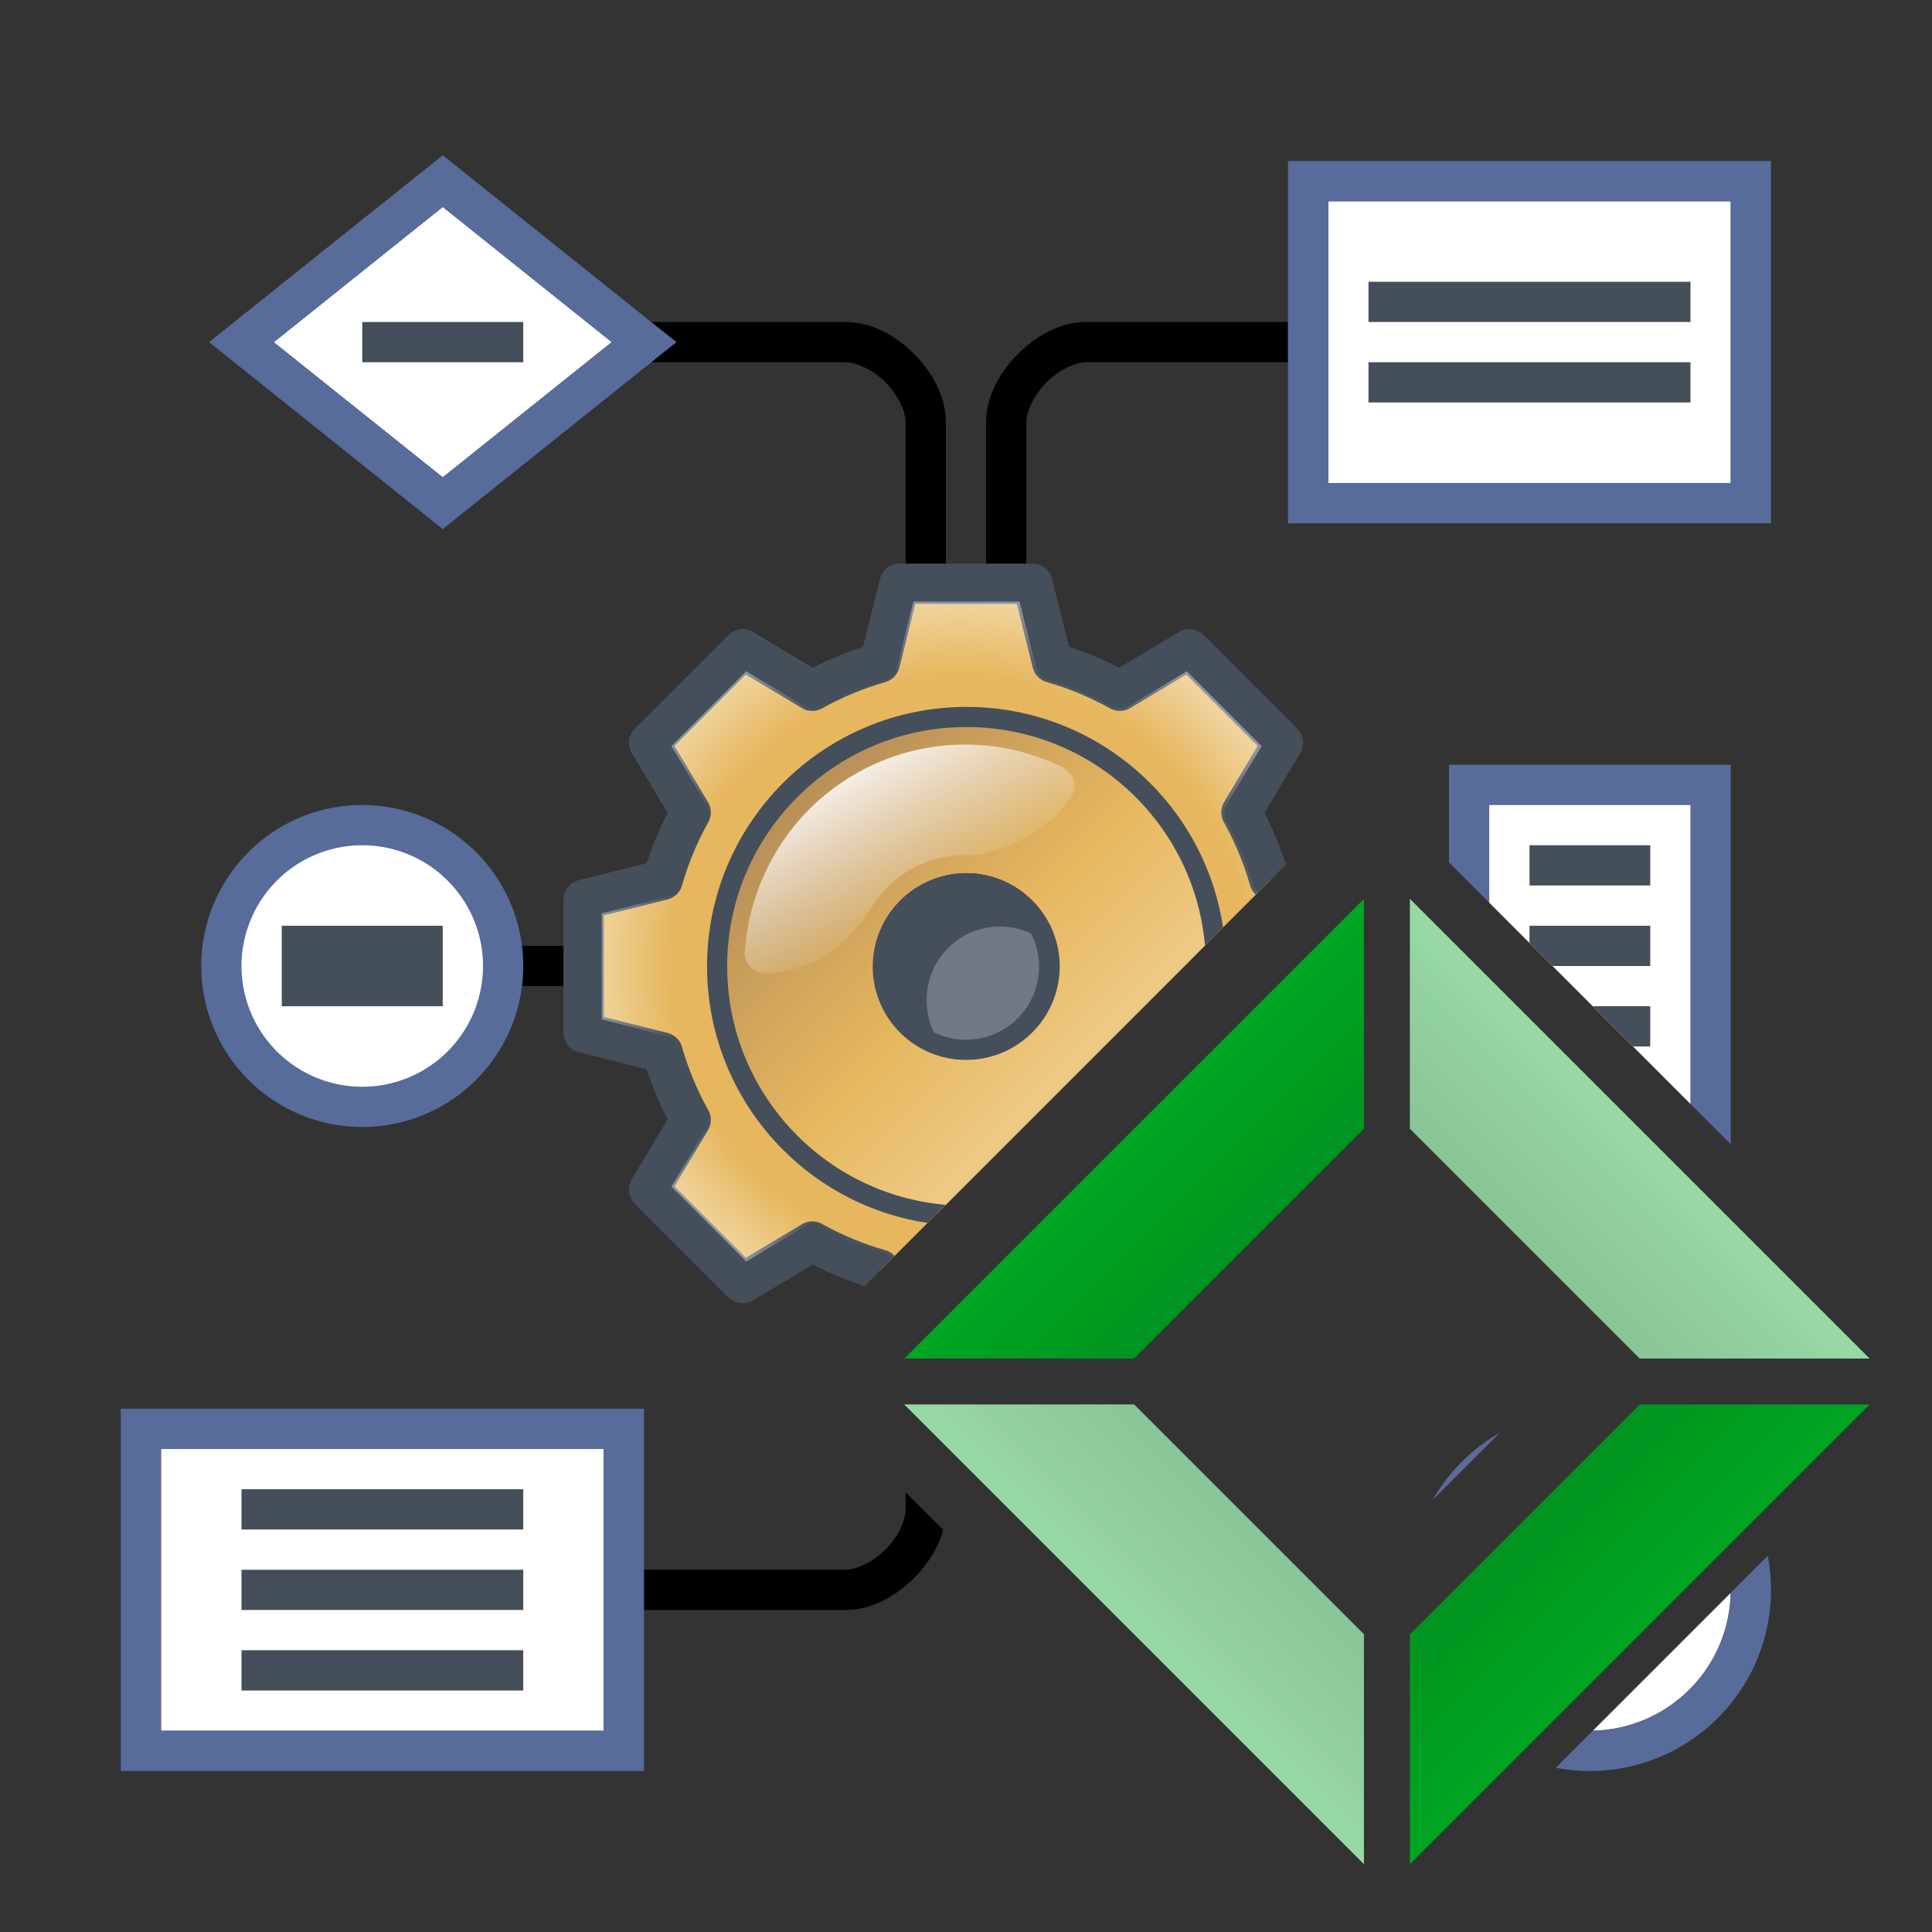 <?xml version="1.0" encoding="UTF-8" standalone="no"?>
<!-- Created with Inkscape (http://www.inkscape.org/) -->

<svg
   width="48"
   height="48"
   viewBox="0 0 48 48"
   id="svg4136"
   version="1.1"
   inkscape:version="1.2-dev (03e16dd8, 2021-09-24)"
   sodipodi:docname="processbridge_pdfc_48.svg"
   inkscape:export-filename="C:\WORK\eclipse_workspace\webhelpdesk\CCIconLib\RemoteGUI\processbridge_pdfc_48.png"
   inkscape:export-xdpi="96"
   inkscape:export-ydpi="96"
   xmlns:inkscape="http://www.inkscape.org/namespaces/inkscape"
   xmlns:sodipodi="http://sodipodi.sourceforge.net/DTD/sodipodi-0.dtd"
   xmlns:xlink="http://www.w3.org/1999/xlink"
   xmlns="http://www.w3.org/2000/svg"
   xmlns:svg="http://www.w3.org/2000/svg"
   xmlns:rdf="http://www.w3.org/1999/02/22-rdf-syntax-ns#"
   xmlns:cc="http://creativecommons.org/ns#"
   xmlns:dc="http://purl.org/dc/elements/1.1/">
  <rect x="0" y="0" width="48" height="48" fill="#333333" stroke="none"/>
  <defs
     id="defs4138">
    <linearGradient
       inkscape:collect="always"
       id="linearGradient4543">
      <stop
         style="stop-color:#ffffff;stop-opacity:1;"
         offset="0"
         id="stop4545" />
      <stop
         style="stop-color:#ffffff;stop-opacity:0;"
         offset="1"
         id="stop4547" />
    </linearGradient>
    <linearGradient
       id="linearGradient3319">
      <stop
         style="stop-color:#ffffff;stop-opacity:0;"
         offset="0"
         id="stop3321" />
      <stop
         id="stop3327"
         offset="0.796"
         style="stop-color:#ffffff;stop-opacity:0;" />
      <stop
         style="stop-color:#ffffff;stop-opacity:1;"
         offset="1"
         id="stop3323" />
    </linearGradient>
    <linearGradient
       id="linearGradient2431">
      <stop
         style="stop-color:#9d7955;stop-opacity:1"
         offset="0"
         id="stop2433" />
      <stop
         id="stop2439"
         offset="0.5"
         style="stop-color:#e6b75e;stop-opacity:1" />
      <stop
         style="stop-color:#fae6be;stop-opacity:1"
         offset="1"
         id="stop2435" />
    </linearGradient>
    <radialGradient
       inkscape:collect="always"
       xlink:href="#linearGradient3319"
       id="radialGradient3500"
       gradientUnits="userSpaceOnUse"
       gradientTransform="matrix(0,-1,1,0,1.072,53.673)"
       cx="15.646"
       cy="49.729"
       fx="15.646"
       fy="49.729"
       r="10.969" />
    <linearGradient
       inkscape:collect="always"
       xlink:href="#linearGradient2431"
       id="linearGradient3502"
       gradientUnits="userSpaceOnUse"
       gradientTransform="matrix(1.105,0,0,1.105,28.698,2.023)"
       x1="5.888"
       y1="33.542"
       x2="20.367"
       y2="48.021" />
    <linearGradient
       inkscape:collect="always"
       xlink:href="#linearGradient4543"
       id="linearGradient3504"
       gradientUnits="userSpaceOnUse"
       x1="14.729"
       y1="42.056"
       x2="14.729"
       y2="47.709" />
    <inkscape:path-effect
       effect="spiro"
       id="path-effect8769"
       is_visible="true"
       lpeversion="0" />
    <inkscape:path-effect
       effect="spiro"
       id="path-effect8771"
       is_visible="true"
       lpeversion="0" />
    <inkscape:path-effect
       is_visible="true"
       id="path-effect8759"
       effect="spiro"
       lpeversion="0" />
    <inkscape:path-effect
       effect="spiro"
       id="path-effect8748-6"
       is_visible="true"
       lpeversion="0" />
    <inkscape:path-effect
       is_visible="true"
       id="path-effect8757"
       effect="spiro"
       lpeversion="0" />
    <inkscape:path-effect
       is_visible="true"
       id="path-effect8761"
       effect="spiro"
       lpeversion="0" />
    <linearGradient
       inkscape:collect="always"
       xlink:href="#linearGradient8595"
       id="linearGradient8587"
       x1="-1081.25"
       y1="-762.138"
       x2="-1076"
       y2="-756.888"
       gradientUnits="userSpaceOnUse"
       gradientTransform="translate(0,35)" />
    <linearGradient
       inkscape:collect="always"
       id="linearGradient8595">
      <stop
         style="stop-color:#000000;stop-opacity:0"
         offset="0"
         id="stop8597" />
      <stop
         style="stop-color:#000000;stop-opacity:1"
         offset="1"
         id="stop8599" />
    </linearGradient>
    <inkscape:path-effect
       is_visible="true"
       id="path-effect8770-6"
       effect="spiro"
       lpeversion="0" />
    <linearGradient
       inkscape:collect="always"
       xlink:href="#linearGradient8595"
       id="linearGradient8603-5"
       x1="-1058.5"
       y1="-763.888"
       x2="-1063.75"
       y2="-758.638"
       gradientUnits="userSpaceOnUse"
       gradientTransform="translate(0,35)" />
    <inkscape:path-effect
       is_visible="true"
       id="path-effect8885-5"
       effect="spiro"
       lpeversion="0" />
    <linearGradient
       inkscape:collect="always"
       xlink:href="#linearGradient8595"
       id="linearGradient8611"
       x1="-1079.5"
       y1="-739.388"
       x2="-1074.25"
       y2="-744.638"
       gradientUnits="userSpaceOnUse"
       gradientTransform="translate(0,35)" />
    <inkscape:path-effect
       is_visible="true"
       id="path-effect8883-3"
       effect="spiro"
       lpeversion="0" />
    <linearGradient
       inkscape:collect="always"
       xlink:href="#linearGradient8595"
       id="linearGradient8595-4"
       x1="-1056.75"
       y1="-741.138"
       x2="-1062"
       y2="-746.388"
       gradientUnits="userSpaceOnUse"
       gradientTransform="translate(0,35)" />
    <inkscape:path-effect
       is_visible="true"
       id="path-effect8794-8"
       effect="spiro"
       lpeversion="0" />
    <clipPath
       clipPathUnits="userSpaceOnUse"
       id="clipPath300">
      <path
         id="path302"
         d="m 0,1004.362 v 48 h 48 v -48 z m 32.928,20.5 h 2.145 L 47.5,1037.292 v 2.143 l -12.428,12.428 H 32.928 L 20.5,1039.435 v -2.143 z m 0,9.715 -2.713,2.715 v 2.143 l 2.713,2.713 h 2.145 l 2.713,-2.713 v -2.143 l -2.713,-2.715 z"
         style="fill:#000000;fill-opacity:1;fill-rule:nonzero;stroke:none;stroke-width:0;stroke-linecap:square;stroke-linejoin:round;stroke-miterlimit:4;stroke-dasharray:none;stroke-dashoffset:0;stroke-opacity:0"
         inkscape:connector-curvature="0" />
    </clipPath>
  </defs>
  <sodipodi:namedview
     id="base"
     pagecolor="#ffffff"
     bordercolor="#666666"
     borderopacity="1.0"
     inkscape:pageopacity="0.0"
     inkscape:pageshadow="2"
     inkscape:zoom="1.9999999"
     inkscape:cx="133.00001"
     inkscape:cy="6.0000003"
     inkscape:document-units="px"
     inkscape:current-layer="layer1"
     showgrid="true"
     units="px"
     inkscape:window-width="2560"
     inkscape:window-height="1365"
     inkscape:window-x="1911"
     inkscape:window-y="-9"
     inkscape:window-maximized="1"
     showguides="true"
     inkscape:guide-bbox="true"
     inkscape:snap-global="true"
     inkscape:pagecheckerboard="0"
     inkscape:blackoutopacity="0.0">
    <inkscape:grid
       type="xygrid"
       id="grid4684" />
  </sodipodi:namedview>
  <g
     inkscape:label="Ebene 1"
     inkscape:groupmode="layer"
     id="layer1"
     transform="translate(0,-1004.362)">
    <g
       id="g196"
       clip-path="url(#clipPath300)">
      <path
         style="color:#000000;font-style:normal;font-variant:normal;font-weight:normal;font-stretch:normal;font-size:medium;line-height:normal;font-family:sans-serif;font-variant-ligatures:normal;font-variant-position:normal;font-variant-caps:normal;font-variant-numeric:normal;font-variant-alternates:normal;font-feature-settings:normal;text-indent:0;text-align:start;text-decoration:none;text-decoration-line:none;text-decoration-style:solid;text-decoration-color:#000000;letter-spacing:normal;word-spacing:normal;text-transform:none;writing-mode:lr-tb;direction:ltr;text-orientation:mixed;dominant-baseline:auto;baseline-shift:baseline;text-anchor:start;white-space:normal;shape-padding:0;clip-rule:nonzero;display:inline;overflow:visible;visibility:visible;opacity:1;isolation:auto;mix-blend-mode:normal;color-interpolation:sRGB;color-interpolation-filters:linearRGB;solid-color:#000000;solid-opacity:1;vector-effect:none;fill:#000000;fill-opacity:1;fill-rule:evenodd;stroke:none;stroke-width:1px;stroke-linecap:butt;stroke-linejoin:miter;stroke-miterlimit:4;stroke-dasharray:none;stroke-dashoffset:0;stroke-opacity:1;color-rendering:auto;image-rendering:auto;shape-rendering:auto;text-rendering:auto;enable-background:accumulate"
         d="m 12.8,1027.861 v 1 H 14 v -1 z"
         id="path1151"
         inkscape:connector-curvature="0"
         sodipodi:nodetypes="ccccc" />
      <path
         style="color:#000000;font-style:normal;font-variant:normal;font-weight:normal;font-stretch:normal;font-size:medium;line-height:normal;font-family:sans-serif;font-variant-ligatures:normal;font-variant-position:normal;font-variant-caps:normal;font-variant-numeric:normal;font-variant-alternates:normal;font-feature-settings:normal;text-indent:0;text-align:start;text-decoration:none;text-decoration-line:none;text-decoration-style:solid;text-decoration-color:#000000;letter-spacing:normal;word-spacing:normal;text-transform:none;writing-mode:lr-tb;direction:ltr;text-orientation:mixed;dominant-baseline:auto;baseline-shift:baseline;text-anchor:start;white-space:normal;shape-padding:0;clip-rule:nonzero;display:inline;overflow:visible;visibility:visible;opacity:1;isolation:auto;mix-blend-mode:normal;color-interpolation:sRGB;color-interpolation-filters:linearRGB;solid-color:#000000;solid-opacity:1;vector-effect:none;fill:#000000;fill-opacity:1;fill-rule:evenodd;stroke:none;stroke-width:1px;stroke-linecap:butt;stroke-linejoin:miter;stroke-miterlimit:4;stroke-dasharray:none;stroke-dashoffset:0;stroke-opacity:1;color-rendering:auto;image-rendering:auto;shape-rendering:auto;text-rendering:auto;enable-background:accumulate"
         d="m 27,1012.361 c -0.658,0 -1.252,0.338 -1.707,0.793 -0.455,0.455 -0.793,1.049 -0.793,1.707 v 4 h 1 v -4 c 0,-0.284 0.191,-0.691 0.5,-1 0.309,-0.309 0.715,-0.5 1,-0.5 h 5 v -1 z"
         id="path1147"
         inkscape:connector-curvature="0" />
      <path
         style="color:#000000;font-style:normal;font-variant:normal;font-weight:normal;font-stretch:normal;font-size:medium;line-height:normal;font-family:sans-serif;font-variant-ligatures:normal;font-variant-position:normal;font-variant-caps:normal;font-variant-numeric:normal;font-variant-alternates:normal;font-feature-settings:normal;text-indent:0;text-align:start;text-decoration:none;text-decoration-line:none;text-decoration-style:solid;text-decoration-color:#000000;letter-spacing:normal;word-spacing:normal;text-transform:none;writing-mode:lr-tb;direction:ltr;text-orientation:mixed;dominant-baseline:auto;baseline-shift:baseline;text-anchor:start;white-space:normal;shape-padding:0;clip-rule:nonzero;display:inline;overflow:visible;visibility:visible;opacity:1;isolation:auto;mix-blend-mode:normal;color-interpolation:sRGB;color-interpolation-filters:linearRGB;solid-color:#000000;solid-opacity:1;vector-effect:none;fill:#000000;fill-opacity:1;fill-rule:evenodd;stroke:none;stroke-width:1px;stroke-linecap:butt;stroke-linejoin:miter;stroke-miterlimit:4;stroke-dasharray:none;stroke-dashoffset:0;stroke-opacity:1;color-rendering:auto;image-rendering:auto;shape-rendering:auto;text-rendering:auto;enable-background:accumulate"
         d="m 16,1012.361 v 1 h 5 c 0.285,0 0.691,0.191 1,0.5 0.309,0.309 0.5,0.716 0.5,1 v 4 h 1 v -4 c 0,-0.658 -0.338,-1.252 -0.793,-1.707 -0.455,-0.455 -1.049,-0.793 -1.707,-0.793 z"
         id="path1149"
         inkscape:connector-curvature="0"
         sodipodi:nodetypes="ccscsccscsc" />
      <path
         style="color:#000000;font-style:normal;font-variant:normal;font-weight:normal;font-stretch:normal;font-size:medium;line-height:normal;font-family:sans-serif;font-variant-ligatures:normal;font-variant-position:normal;font-variant-caps:normal;font-variant-numeric:normal;font-variant-alternates:normal;font-feature-settings:normal;text-indent:0;text-align:start;text-decoration:none;text-decoration-line:none;text-decoration-style:solid;text-decoration-color:#000000;letter-spacing:normal;word-spacing:normal;text-transform:none;writing-mode:lr-tb;direction:ltr;text-orientation:mixed;dominant-baseline:auto;baseline-shift:baseline;text-anchor:start;white-space:normal;shape-padding:0;clip-rule:nonzero;display:inline;overflow:visible;visibility:visible;opacity:1;isolation:auto;mix-blend-mode:normal;color-interpolation:sRGB;color-interpolation-filters:linearRGB;solid-color:#000000;solid-opacity:1;vector-effect:none;fill:#000000;fill-opacity:1;fill-rule:evenodd;stroke:none;stroke-width:1px;stroke-linecap:butt;stroke-linejoin:miter;stroke-miterlimit:4;stroke-dasharray:none;stroke-dashoffset:0;stroke-opacity:1;color-rendering:auto;image-rendering:auto;shape-rendering:auto;text-rendering:auto;enable-background:accumulate"
         d="m 24.5,1037.861 v 4 c 0,0.658 0.338,1.252 0.793,1.707 0.455,0.455 1.049,0.793 1.707,0.793 h 8 v -1 h -8 c -0.285,0 -0.691,-0.191 -1,-0.5 -0.309,-0.309 -0.5,-0.716 -0.5,-1 v -4 z"
         id="path1155"
         inkscape:connector-curvature="0" />
      <path
         style="color:#000000;font-style:normal;font-variant:normal;font-weight:normal;font-stretch:normal;font-size:medium;line-height:normal;font-family:sans-serif;font-variant-ligatures:normal;font-variant-position:normal;font-variant-caps:normal;font-variant-numeric:normal;font-variant-alternates:normal;font-feature-settings:normal;text-indent:0;text-align:start;text-decoration:none;text-decoration-line:none;text-decoration-style:solid;text-decoration-color:#000000;letter-spacing:normal;word-spacing:normal;text-transform:none;writing-mode:lr-tb;direction:ltr;text-orientation:mixed;dominant-baseline:auto;baseline-shift:baseline;text-anchor:start;white-space:normal;shape-padding:0;clip-rule:nonzero;display:inline;overflow:visible;visibility:visible;opacity:1;isolation:auto;mix-blend-mode:normal;color-interpolation:sRGB;color-interpolation-filters:linearRGB;solid-color:#000000;solid-opacity:1;vector-effect:none;fill:#000000;fill-opacity:1;fill-rule:evenodd;stroke:none;stroke-width:1px;stroke-linecap:butt;stroke-linejoin:miter;stroke-miterlimit:4;stroke-dasharray:none;stroke-dashoffset:0;stroke-opacity:1;color-rendering:auto;image-rendering:auto;shape-rendering:auto;text-rendering:auto;enable-background:accumulate"
         d="m 22.5,1037.861 v 4 c 0,0.284 -0.191,0.691 -0.5,1 -0.309,0.309 -0.715,0.5 -1,0.5 h -6 v 1 h 6 c 0.658,0 1.252,-0.338 1.707,-0.793 0.455,-0.455 0.793,-1.049 0.793,-1.707 v -4 z"
         id="path1157"
         inkscape:connector-curvature="0" />
      <g
         id="g3413"
         transform="matrix(0.818,0,0,0.818,-14.516,989.765)">
        <g
           transform="matrix(1.01,0,0,1.01,-16.75,-0.369)"
           id="g3120">
          <g
             id="g3919"
             transform="translate(12.211,9.064)">
            <path
               id="rect2410"
               d="m 48.994,26.524 -0.594,2.375 c -0.711,0.203 -1.399,0.49 -2.031,0.844 l -2.094,-1.25 -2.812,2.812 1.25,2.094 c -0.353,0.632 -0.641,1.321 -0.844,2.031 l -2.375,0.594 v 4 l 2.375,0.594 c 0.203,0.711 0.49,1.399 0.844,2.031 l -1.25,2.094 2.812,2.812 2.094,-1.25 c 0.632,0.353 1.321,0.641 2.031,0.844 l 0.594,2.375 h 4 l 0.594,-2.375 c 0.711,-0.203 1.399,-0.49 2.031,-0.844 l 2.094,1.25 2.812,-2.812 -1.25,-2.094 c 0.353,-0.632 0.641,-1.321 0.844,-2.031 l 2.375,-0.594 v -4 l -2.375,-0.594 c -0.203,-0.711 -0.49,-1.399 -0.844,-2.031 l 1.25,-2.094 -2.812,-2.812 -2.094,1.25 c -0.632,-0.353 -1.321,-0.641 -2.031,-0.844 l -0.594,-2.375 z"
               style="fill:#e6b75e;fill-opacity:1;stroke:#454e5b;stroke-width:1.211;stroke-linecap:round;stroke-linejoin:round;stroke-miterlimit:4;stroke-dasharray:none;stroke-dashoffset:0;stroke-opacity:1"
               inkscape:connector-curvature="0" />
            <path
               style="opacity:0.4;fill:url(#radialGradient3500);fill-opacity:1;stroke:none"
               d="m 49.414,27.061 -0.5,1.969 c -0.042,0.176 -0.172,0.318 -0.344,0.375 -0.671,0.191 -1.341,0.479 -1.938,0.812 -0.17,0.087 -0.373,0.075 -0.531,-0.031 l -1.719,-1.031 -2.25,2.25 1.031,1.719 c 0.107,0.158 0.119,0.362 0.031,0.531 -0.334,0.597 -0.621,1.267 -0.812,1.938 -0.057,0.172 -0.199,0.302 -0.375,0.344 l -1.969,0.5 v 3.188 l 1.969,0.5 c 0.176,0.042 0.318,0.172 0.375,0.344 0.191,0.671 0.479,1.341 0.812,1.938 0.087,0.17 0.075,0.373 -0.031,0.531 l -1.031,1.719 2.25,2.25 1.719,-1.031 c 0.158,-0.107 0.362,-0.119 0.531,-0.031 0.597,0.334 1.267,0.621 1.938,0.812 0.172,0.057 0.302,0.199 0.344,0.375 l 0.5,1.969 h 3.188 l 0.5,-1.969 c 0.042,-0.176 0.172,-0.318 0.344,-0.375 0.671,-0.191 1.341,-0.479 1.938,-0.812 0.17,-0.087 0.373,-0.075 0.531,0.031 l 1.719,1.031 2.25,-2.25 -1.031,-1.719 c -0.107,-0.158 -0.119,-0.362 -0.031,-0.531 0.334,-0.597 0.621,-1.267 0.812,-1.938 0.057,-0.172 0.199,-0.302 0.375,-0.344 l 1.969,-0.5 v -3.188 l -1.969,-0.5 c -0.176,-0.042 -0.318,-0.172 -0.375,-0.344 -0.191,-0.671 -0.479,-1.341 -0.812,-1.938 -0.087,-0.17 -0.075,-0.373 0.031,-0.531 l 1.031,-1.719 -2.25,-2.25 -1.719,1.031 c -0.158,0.107 -0.362,0.119 -0.531,0.031 -0.597,-0.334 -1.267,-0.621 -1.938,-0.812 -0.172,-0.057 -0.302,-0.199 -0.344,-0.375 l -0.5,-1.969 z m 1.594,8.469 c 1.38,-10e-7 2.5,1.12 2.5,2.5 0,1.38 -1.12,2.5 -2.5,2.5 -1.38,-10e-7 -2.5,-1.12 -2.5,-2.5 0,-1.38 1.12,-2.5 2.5,-2.5 z"
               id="path3317"
               inkscape:connector-curvature="0" />
            <path
               style="fill:url(#linearGradient3502);fill-opacity:1;stroke:#454e5b;stroke-width:0.605;stroke-linecap:round;stroke-linejoin:round;stroke-miterlimit:4;stroke-dasharray:none;stroke-dashoffset:0;stroke-opacity:1"
               d="m 43.219,39.594 c -4.14,0 -7.5,3.36 -7.5,7.5 0,4.14 3.36,7.5 7.5,7.5 4.14,0 7.5,-3.36 7.5,-7.5 0,-4.14 -3.36,-7.5 -7.5,-7.5 z m 0,5 c 1.38,-10e-7 2.5,1.12 2.5,2.5 0,1.38 -1.12,2.5 -2.5,2.5 -1.38,-10e-7 -2.5,-1.12 -2.5,-2.5 0,-1.38 1.12,-2.5 2.5,-2.5 z"
               transform="translate(7.789,-9.064)"
               id="path2425"
               inkscape:connector-curvature="0" />
            <circle
               r="3.17"
               cy="32.521"
               cx="-4.599"
               transform="matrix(0.789,0,0,0.789,54.62,12.379)"
               id="path2429"
               style="fill:#707985;fill-opacity:1;stroke:#454e5b;stroke-width:0.768;stroke-linecap:round;stroke-linejoin:round;stroke-miterlimit:4;stroke-dasharray:none;stroke-dashoffset:0;stroke-opacity:1" />
            <path
               transform="rotate(-30,11.257,-23.617)"
               d="m 14.844,42.965 c -2.293,0 -4.324,1.178 -5.523,2.945 a 0.841,0.841 0 0 1 -0.035,0.047 c -0.112,0.142 -0.202,0.706 0.35,0.91 a 0.841,0.841 0 0 1 0.057,0.023 c 0.926,0.421 1.925,0.597 3.537,-0.18 l -0.059,0.031 c 0.485,-0.283 1.059,-0.457 1.674,-0.457 0.614,0 1.188,0.173 1.674,0.457 a 0.841,0.841 0 0 1 0.049,0.031 c 0.613,0.417 2.29,0.57 3.129,0.205 a 0.841,0.841 0 0 1 0.094,-0.033 c 0.494,-0.148 0.594,-0.325 0.646,-0.486 0.051,-0.155 0.016,-0.38 -0.09,-0.568 -1.199,-1.765 -3.206,-2.926 -5.502,-2.926 z"
               id="path3301"
               style="fill:url(#linearGradient3504);fill-opacity:1;stroke:none"
               inkscape:original="M 14.84375 42.125 C 12.263083 42.125 9.9747422 43.448597 8.625 45.4375 C 8.1337411 46.060691 8.2880714 47.266662 9.34375 47.65625 C 10.436645 48.152635 11.791102 48.336934 13.59375 47.46875 C 13.963662 47.252968 14.385596 47.125 14.84375 47.125 C 15.302783 47.125 15.72336 47.252201 16.09375 47.46875 C 17.062418 48.128152 18.856397 48.260927 20.03125 47.75 C 21.415581 47.334941 21.513785 46.190925 21.0625 45.4375 C 19.714487 43.43737 17.43308 42.125 14.84375 42.125 z "
               inkscape:radius="-0.84060478"
               sodipodi:type="inkscape:offset" />
            <path
               style="fill:#454e5b;fill-opacity:1;stroke:#454e5b;stroke-width:0.605;stroke-linecap:round;stroke-linejoin:round;stroke-miterlimit:4;stroke-dasharray:none;stroke-dashoffset:0;stroke-opacity:1"
               d="m 43.219,44.594 c -1.38,0 -2.5,1.12 -2.5,2.5 0,0.944 0.508,1.762 1.281,2.188 -0.19,-0.353 -0.281,-0.759 -0.281,-1.188 2e-6,-1.38 1.12,-2.5 2.5,-2.5 0.423,0 0.807,0.095 1.156,0.281 -0.428,-0.763 -1.22,-1.281 -2.156,-1.281 z"
               id="path3344"
               transform="translate(7.789,-9.064)"
               inkscape:connector-curvature="0" />
          </g>
        </g>
      </g>
      <rect
         style="opacity:1;fill:#ffffff;fill-opacity:1;fill-rule:evenodd;stroke-width:1;stroke-linecap:round;stroke-linejoin:round;stroke-miterlimit:4;stroke-dasharray:none"
         id="rect1205"
         width="10"
         height="7"
         x="33"
         y="1009.362" />
      <path
         style="opacity:1;fill:#576c9b;fill-opacity:1;fill-rule:evenodd;stroke-width:1;stroke-linecap:round;stroke-linejoin:round;stroke-miterlimit:4;stroke-dasharray:none"
         d="m 32,4 v 9 H 44 V 4 Z m 1,1 h 10 v 7 H 33 Z"
         transform="translate(0,1004.362)"
         id="rect1112"
         inkscape:connector-curvature="0"
         sodipodi:nodetypes="cccccccccc" />
      <path
         style="opacity:1;fill:#576c9b;fill-opacity:1;fill-rule:evenodd;stroke-width:1;stroke-linecap:round;stroke-linejoin:round;stroke-miterlimit:4;stroke-dasharray:none"
         d="m 36,19 v 10 h 7 V 19 Z m 1,1 h 5 v 8 h -5 z"
         transform="translate(0,1004.362)"
         id="rect1114"
         inkscape:connector-curvature="0" />
      <rect
         style="opacity:1;fill:#ffffff;fill-opacity:1;fill-rule:evenodd;stroke-width:1;stroke-linecap:round;stroke-linejoin:round;stroke-miterlimit:4;stroke-dasharray:none"
         id="rect1201"
         width="11"
         height="7"
         x="4"
         y="1040.362" />
      <path
         style="opacity:1;fill:#576c9b;fill-opacity:1;fill-rule:evenodd;stroke-width:1;stroke-linecap:round;stroke-linejoin:round;stroke-miterlimit:4;stroke-dasharray:none"
         d="m 3,1039.362 v 9 h 13 v -9 z m 1,1 h 11 v 7 H 4 Z"
         id="rect1116"
         inkscape:connector-curvature="0"
         sodipodi:nodetypes="cccccccccc" />
      <path
         inkscape:connector-curvature="0"
         id="path957"
         d="m 39.5,1040.362 c 1.933,0 3.5,1.567 3.5,3.5 0,1.933 -1.567,3.5 -3.5,3.5 -1.933,0 -3.5,-1.567 -3.5,-3.5 0,-1.933 1.567,-3.5 3.5,-3.5 z"
         style="opacity:1;fill:#ffffff;fill-opacity:1;fill-rule:evenodd;stroke-width:1;stroke-linecap:round;stroke-linejoin:round;stroke-miterlimit:4;stroke-dasharray:none"
         sodipodi:nodetypes="sssss" />
      <path
         style="opacity:1;fill:#576c9b;fill-opacity:1;fill-rule:evenodd;stroke-width:1;stroke-linecap:round;stroke-linejoin:round;stroke-miterlimit:4;stroke-dasharray:none"
         d="m 39.5,1039.362 a 4.5,4.5 0 0 0 -4.5,4.5 4.5,4.5 0 0 0 4.5,4.5 4.5,4.5 0 0 0 4.5,-4.5 4.5,4.5 0 0 0 -4.5,-4.5 z m 0,1 a 3.5,3.5 0 0 1 3.5,3.5 3.5,3.5 0 0 1 -3.5,3.5 3.5,3.5 0 0 1 -3.5,-3.5 3.5,3.5 0 0 1 3.5,-3.5 z"
         id="path1118"
         inkscape:connector-curvature="0" />
      <path
         sodipodi:nodetypes="sssss"
         style="opacity:1;fill:#ffffff;fill-opacity:1;fill-rule:evenodd;stroke-width:1;stroke-linecap:round;stroke-linejoin:round;stroke-miterlimit:4;stroke-dasharray:none"
         d="m 9,1024.862 c 1.933,0 3.5,1.567 3.5,3.5 0,1.933 -1.567,3.5 -3.5,3.5 -1.933,0 -3.5,-1.567 -3.5,-3.5 0,-1.933 1.567,-3.5 3.5,-3.5 z"
         id="path959"
         inkscape:connector-curvature="0" />
      <path
         style="opacity:1;fill:#576c9b;fill-opacity:1;fill-rule:evenodd;stroke-width:1;stroke-linecap:round;stroke-linejoin:round;stroke-miterlimit:4;stroke-dasharray:none"
         d="m 9,20 a 4,4 0 0 0 -4,4 4,4 0 0 0 4,4 4,4 0 0 0 4,-4 4,4 0 0 0 -4,-4 z m 0,1 a 3,3 0 0 1 3,3 3,3 0 0 1 -3,3 3,3 0 0 1 -3,-3 3,3 0 0 1 3,-3 z"
         transform="translate(0,1004.362)"
         id="path1120"
         inkscape:connector-curvature="0" />
      <path
         style="color:#000000;font-style:normal;font-variant:normal;font-weight:normal;font-stretch:normal;font-size:medium;line-height:normal;font-family:sans-serif;font-variant-ligatures:normal;font-variant-position:normal;font-variant-caps:normal;font-variant-numeric:normal;font-variant-alternates:normal;font-feature-settings:normal;text-indent:0;text-align:start;text-decoration:none;text-decoration-line:none;text-decoration-style:solid;text-decoration-color:#000000;letter-spacing:normal;word-spacing:normal;text-transform:none;writing-mode:lr-tb;direction:ltr;text-orientation:mixed;dominant-baseline:auto;baseline-shift:baseline;text-anchor:start;white-space:normal;shape-padding:0;clip-rule:nonzero;display:inline;overflow:visible;visibility:visible;opacity:1;isolation:auto;mix-blend-mode:normal;color-interpolation:sRGB;color-interpolation-filters:linearRGB;solid-color:#000000;solid-opacity:1;vector-effect:none;fill:#000000;fill-opacity:1;fill-rule:evenodd;stroke:none;stroke-width:1px;stroke-linecap:butt;stroke-linejoin:miter;stroke-miterlimit:4;stroke-dasharray:none;stroke-dashoffset:0;stroke-opacity:1;color-rendering:auto;image-rendering:auto;shape-rendering:auto;text-rendering:auto;enable-background:accumulate"
         d="m 34,1027.861 v 1 h 2 v -1 z"
         id="path1153"
         inkscape:connector-curvature="0" />
      <rect
         style="opacity:1;fill:#454e5b;fill-opacity:1;fill-rule:evenodd;stroke-width:1;stroke-linecap:round;stroke-linejoin:round;stroke-miterlimit:4;stroke-dasharray:none"
         id="rect1159"
         width="8"
         height="1"
         x="34"
         y="1011.362" />
      <rect
         style="opacity:1;fill:#454e5b;fill-opacity:1;fill-rule:evenodd;stroke-width:1;stroke-linecap:round;stroke-linejoin:round;stroke-miterlimit:4;stroke-dasharray:none"
         id="rect1161"
         width="8"
         height="1"
         x="34"
         y="1013.362" />
      <path
         style="color:#000000;font-style:normal;font-variant:normal;font-weight:normal;font-stretch:normal;font-size:medium;line-height:normal;font-family:sans-serif;font-variant-ligatures:normal;font-variant-position:normal;font-variant-caps:normal;font-variant-numeric:normal;font-variant-alternates:normal;font-feature-settings:normal;text-indent:0;text-align:start;text-decoration:none;text-decoration-line:none;text-decoration-style:solid;text-decoration-color:#000000;letter-spacing:normal;word-spacing:normal;text-transform:none;writing-mode:lr-tb;direction:ltr;text-orientation:mixed;dominant-baseline:auto;baseline-shift:baseline;text-anchor:start;white-space:normal;shape-padding:0;clip-rule:nonzero;display:inline;overflow:visible;visibility:visible;opacity:1;isolation:auto;mix-blend-mode:normal;color-interpolation:sRGB;color-interpolation-filters:linearRGB;solid-color:#000000;solid-opacity:1;vector-effect:none;fill:#ffffff;fill-opacity:1;fill-rule:evenodd;stroke:none;stroke-width:1px;stroke-linecap:butt;stroke-linejoin:miter;stroke-miterlimit:4;stroke-dasharray:none;stroke-dashoffset:0;stroke-opacity:1;color-rendering:auto;image-rendering:auto;shape-rendering:auto;text-rendering:auto;enable-background:accumulate"
         d="m 11,1009.502 4.201,3.361 L 11,1016.223 6.799,1012.864 Z"
         id="path961"
         inkscape:connector-curvature="0"
         sodipodi:nodetypes="ccccc" />
      <rect
         style="opacity:1;fill:#454e5b;fill-opacity:1;fill-rule:evenodd;stroke-width:1;stroke-linecap:round;stroke-linejoin:round;stroke-miterlimit:4;stroke-dasharray:none"
         id="rect1163"
         width="4"
         height="1"
         x="9"
         y="1012.362" />
      <path
         style="color:#000000;font-style:normal;font-variant:normal;font-weight:normal;font-stretch:normal;font-size:medium;line-height:normal;font-family:sans-serif;font-variant-ligatures:normal;font-variant-position:normal;font-variant-caps:normal;font-variant-numeric:normal;font-variant-alternates:normal;font-feature-settings:normal;text-indent:0;text-align:start;text-decoration:none;text-decoration-line:none;text-decoration-style:solid;text-decoration-color:#000000;letter-spacing:normal;word-spacing:normal;text-transform:none;writing-mode:lr-tb;direction:ltr;text-orientation:mixed;dominant-baseline:auto;baseline-shift:baseline;text-anchor:start;white-space:normal;shape-padding:0;clip-rule:nonzero;display:inline;overflow:visible;visibility:visible;opacity:1;isolation:auto;mix-blend-mode:normal;color-interpolation:sRGB;color-interpolation-filters:linearRGB;solid-color:#000000;solid-opacity:1;vector-effect:none;fill:#576c9b;fill-opacity:1;fill-rule:evenodd;stroke:none;stroke-width:1px;stroke-linecap:butt;stroke-linejoin:miter;stroke-miterlimit:4;stroke-dasharray:none;stroke-dashoffset:0;stroke-opacity:1;color-rendering:auto;image-rendering:auto;shape-rendering:auto;text-rendering:auto;enable-background:accumulate"
         d="m 11,1008.223 -5.801,4.639 5.801,4.641 5.801,-4.641 -0.488,-0.389 z m 0,1.279 4.201,3.361 L 11,1016.223 6.799,1012.864 Z"
         id="path1126"
         inkscape:connector-curvature="0" />
      <rect
         style="opacity:1;fill:#ffffff;fill-opacity:1;fill-rule:evenodd;stroke-width:1;stroke-linecap:round;stroke-linejoin:round;stroke-miterlimit:4;stroke-dasharray:none"
         id="rect1203"
         width="5"
         height="8"
         x="37"
         y="1024.362" />
      <rect
         style="opacity:1;fill:#454e5b;fill-opacity:1;fill-rule:evenodd;stroke-width:1;stroke-linecap:round;stroke-linejoin:round;stroke-miterlimit:4;stroke-dasharray:none"
         id="rect1165"
         width="3"
         height="1"
         x="38"
         y="1025.362" />
      <rect
         style="opacity:1;fill:#454e5b;fill-opacity:1;fill-rule:evenodd;stroke-width:1;stroke-linecap:round;stroke-linejoin:round;stroke-miterlimit:4;stroke-dasharray:none"
         id="rect1167"
         width="3"
         height="1"
         x="38"
         y="1027.362" />
      <rect
         style="opacity:1;fill:#454e5b;fill-opacity:1;fill-rule:evenodd;stroke-width:1;stroke-linecap:round;stroke-linejoin:round;stroke-miterlimit:4;stroke-dasharray:none"
         id="rect1169"
         width="3"
         height="1"
         x="38"
         y="1029.362" />
      <rect
         style="opacity:1;fill:#454e5b;fill-opacity:1;fill-rule:evenodd;stroke-width:1;stroke-linecap:round;stroke-linejoin:round;stroke-miterlimit:4;stroke-dasharray:none"
         id="rect1171"
         width="4"
         height="1"
         x="7"
         y="1027.362" />
      <rect
         style="opacity:1;fill:#454e5b;fill-opacity:1;fill-rule:evenodd;stroke-width:1;stroke-linecap:round;stroke-linejoin:round;stroke-miterlimit:4;stroke-dasharray:none"
         id="rect1177"
         width="3"
         height="1"
         x="38"
         y="1042.362" />
      <rect
         style="opacity:1;fill:#454e5b;fill-opacity:1;fill-rule:evenodd;stroke-width:1;stroke-linecap:round;stroke-linejoin:round;stroke-miterlimit:4;stroke-dasharray:none"
         id="rect1179"
         width="3"
         height="1"
         x="38"
         y="1044.362" />
      <rect
         style="opacity:1;fill:#454e5b;fill-opacity:1;fill-rule:evenodd;stroke-width:1;stroke-linecap:round;stroke-linejoin:round;stroke-miterlimit:4;stroke-dasharray:none"
         id="rect1181"
         width="7"
         height="1"
         x="6"
         y="1041.362" />
      <rect
         style="opacity:1;fill:#454e5b;fill-opacity:1;fill-rule:evenodd;stroke-width:1;stroke-linecap:round;stroke-linejoin:round;stroke-miterlimit:4;stroke-dasharray:none"
         id="rect1183"
         width="7"
         height="1"
         x="6"
         y="1043.362" />
      <rect
         style="opacity:1;fill:#454e5b;fill-opacity:1;fill-rule:evenodd;stroke-width:1;stroke-linecap:round;stroke-linejoin:round;stroke-miterlimit:4;stroke-dasharray:none"
         id="rect1185"
         width="7"
         height="1"
         x="6"
         y="1045.362" />
      <rect
         y="1028.362"
         x="7"
         height="1"
         width="4"
         id="rect1199"
         style="opacity:1;fill:#454e5b;fill-opacity:1;fill-rule:evenodd;stroke-width:1;stroke-linecap:round;stroke-linejoin:round;stroke-miterlimit:4;stroke-dasharray:none" />
      <path
         inkscape:connector-curvature="0"
         id="path1207"
         d="m 11,1008.223 -5.801,4.639 5.801,4.641 5.801,-4.641 -0.488,-0.389 z m 0,1.279 4.201,3.361 L 11,1016.223 6.799,1012.864 Z"
         style="color:#000000;font-style:normal;font-variant:normal;font-weight:normal;font-stretch:normal;font-size:medium;line-height:normal;font-family:sans-serif;font-variant-ligatures:normal;font-variant-position:normal;font-variant-caps:normal;font-variant-numeric:normal;font-variant-alternates:normal;font-feature-settings:normal;text-indent:0;text-align:start;text-decoration:none;text-decoration-line:none;text-decoration-style:solid;text-decoration-color:#000000;letter-spacing:normal;word-spacing:normal;text-transform:none;writing-mode:lr-tb;direction:ltr;text-orientation:mixed;dominant-baseline:auto;baseline-shift:baseline;text-anchor:start;white-space:normal;shape-padding:0;clip-rule:nonzero;display:inline;overflow:visible;visibility:visible;opacity:1;isolation:auto;mix-blend-mode:normal;color-interpolation:sRGB;color-interpolation-filters:linearRGB;solid-color:#000000;solid-opacity:1;vector-effect:none;fill:#576c9b;fill-opacity:1;fill-rule:evenodd;stroke:none;stroke-width:1px;stroke-linecap:butt;stroke-linejoin:miter;stroke-miterlimit:4;stroke-dasharray:none;stroke-dashoffset:0;stroke-opacity:1;color-rendering:auto;image-rendering:auto;shape-rendering:auto;text-rendering:auto;enable-background:accumulate" />
    </g>
    <g
       id="g8330-4"
       transform="translate(1e-6,2.4e-4)">
      <g
         transform="matrix(0.571,0,0,0.571,644.857,1467.87)"
         id="g8775-8">
        <rect
           style="opacity:0.7;fill:none;fill-opacity:1;fill-rule:nonzero;stroke:none;stroke-width:0.1;stroke-linecap:round;stroke-linejoin:round;stroke-miterlimit:4;stroke-dasharray:none;stroke-dashoffset:0;stroke-opacity:1"
           id="rect8777-6"
           width="10"
           height="10"
           x="-1080"
           y="-772.638" />
        <rect
           y="-762.638"
           x="-1090"
           height="10"
           width="10"
           id="rect8779-7"
           style="opacity:0.7;fill:none;fill-opacity:1;fill-rule:nonzero;stroke:none;stroke-width:0.1;stroke-linecap:round;stroke-linejoin:round;stroke-miterlimit:4;stroke-dasharray:none;stroke-dashoffset:0;stroke-opacity:1" />
        <g
           transform="translate(0,-17.5)"
           id="g8773">
          <path
             style="fill:#00a623;fill-opacity:1;fill-rule:evenodd;stroke:none;stroke-width:1px;stroke-linecap:butt;stroke-linejoin:miter;stroke-opacity:1"
             d="m -1048,-735.138 -20,-20 v 10 l 10,10 z"
             id="path8783-1"
             inkscape:path-effect="#path-effect8769"
             inkscape:original-d="m -1048,-735.1378 -20,-20 v 10 l 10,10 z"
             inkscape:connector-curvature="0" />
          <path
             style="fill:#00a623;fill-opacity:1;fill-rule:evenodd;stroke:none;stroke-width:1px;stroke-linecap:butt;stroke-linejoin:miter;stroke-opacity:1"
             d="m -1090,-733.138 20,20 v -10 l -10,-10 z"
             id="path8785-8"
             inkscape:path-effect="#path-effect8771"
             inkscape:original-d="m -1090,-733.1378 20,20 v -10 l -10,-10 z"
             inkscape:connector-curvature="0" />
          <g
             id="g8763"
             transform="translate(0,17.5)">
            <path
               style="fill:#00a623;fill-opacity:1;fill-rule:evenodd;stroke:none;stroke-width:1px;stroke-linecap:butt;stroke-linejoin:miter;stroke-opacity:1"
               d="m -1090,-752.638 20,-20 v 10 l -10,10 z"
               id="path8781-0"
               inkscape:path-effect="#path-effect8759"
               inkscape:original-d="m -1090,-752.6378 20,-20 v 10 l -10,10 z"
               inkscape:connector-curvature="0" />
            <path
               style="fill:#00a623;fill-opacity:1;fill-rule:evenodd;stroke:none;stroke-width:1px;stroke-linecap:butt;stroke-linejoin:miter;stroke-opacity:1"
               d="m -1048,-750.638 -20,20 v -10 l 10,-10 z"
               id="path8787-6"
               inkscape:path-effect="#path-effect8748-6"
               inkscape:original-d="m -1048,-750.6378 -20,20 v -10 l 10,-10 z"
               inkscape:connector-curvature="0" />
            <path
               style="opacity:0.6;fill:#ffffff;fill-opacity:1;fill-rule:evenodd;stroke:none;stroke-width:1px;stroke-linecap:butt;stroke-linejoin:miter;stroke-opacity:1"
               d="m -1048,-752.638 -20,-20 v 10 l 10,10 z"
               id="path8789-3"
               inkscape:path-effect="#path-effect8757"
               inkscape:original-d="m -1048,-752.6378 -20,-20 v 10 l 10,10 z"
               inkscape:connector-curvature="0" />
            <path
               style="opacity:0.6;fill:#ffffff;fill-opacity:1;fill-rule:evenodd;stroke:none;stroke-width:1px;stroke-linecap:butt;stroke-linejoin:miter;stroke-opacity:1"
               d="m -1090,-750.638 20,20 v -10 l -10,-10 z"
               id="path8791-8"
               inkscape:path-effect="#path-effect8761"
               inkscape:original-d="m -1090,-750.6378 20,20 v -10 l -10,-10 z"
               inkscape:connector-curvature="0" />
          </g>
        </g>
        <g
           transform="translate(0,-35)"
           id="g8751">
          <path
             style="opacity:0.1;fill:url(#linearGradient8587);fill-opacity:1;fill-rule:evenodd;stroke:none;stroke-width:1px;stroke-linecap:butt;stroke-linejoin:miter;stroke-opacity:1"
             d="m -1090,-717.638 20,-20 v 10 l -10,10 z"
             id="path8793-2"
             inkscape:path-effect="#path-effect8770-6"
             inkscape:original-d="m -1090,-717.6378 20,-20 v 10 l -10,10 z"
             inkscape:connector-curvature="0" />
          <path
             inkscape:connector-curvature="0"
             inkscape:original-d="m -1048,-717.6378 -20,-20 v 10 l 10,10 z"
             inkscape:path-effect="#path-effect8885-5"
             id="path8795-6"
             d="m -1048,-717.638 -20,-20 v 10 l 10,10 z"
             style="opacity:0.1;fill:url(#linearGradient8603-5);fill-opacity:1;fill-rule:evenodd;stroke:none;stroke-width:1px;stroke-linecap:butt;stroke-linejoin:miter;stroke-opacity:1" />
          <path
             inkscape:connector-curvature="0"
             inkscape:original-d="m -1090,-715.6378 20,20 v -10 l -10,-10 z"
             inkscape:path-effect="#path-effect8883-3"
             id="path8797-0"
             d="m -1090,-715.638 20,20 v -10 l -10,-10 z"
             style="opacity:0.1;fill:url(#linearGradient8611);fill-opacity:1;fill-rule:evenodd;stroke:none;stroke-width:1px;stroke-linecap:butt;stroke-linejoin:miter;stroke-opacity:1" />
          <path
             style="opacity:0.1;fill:url(#linearGradient8595-4);fill-opacity:1;fill-rule:evenodd;stroke:none;stroke-width:1px;stroke-linecap:butt;stroke-linejoin:miter;stroke-opacity:1"
             d="m -1048,-715.638 -20,20 v -10 l 10,-10 z"
             id="path8799-4"
             inkscape:path-effect="#path-effect8794-8"
             inkscape:original-d="m -1048,-715.6378 -20,20 v -10 l 10,-10 z"
             inkscape:connector-curvature="0" />
        </g>
      </g>
    </g>
  </g>
</svg>
